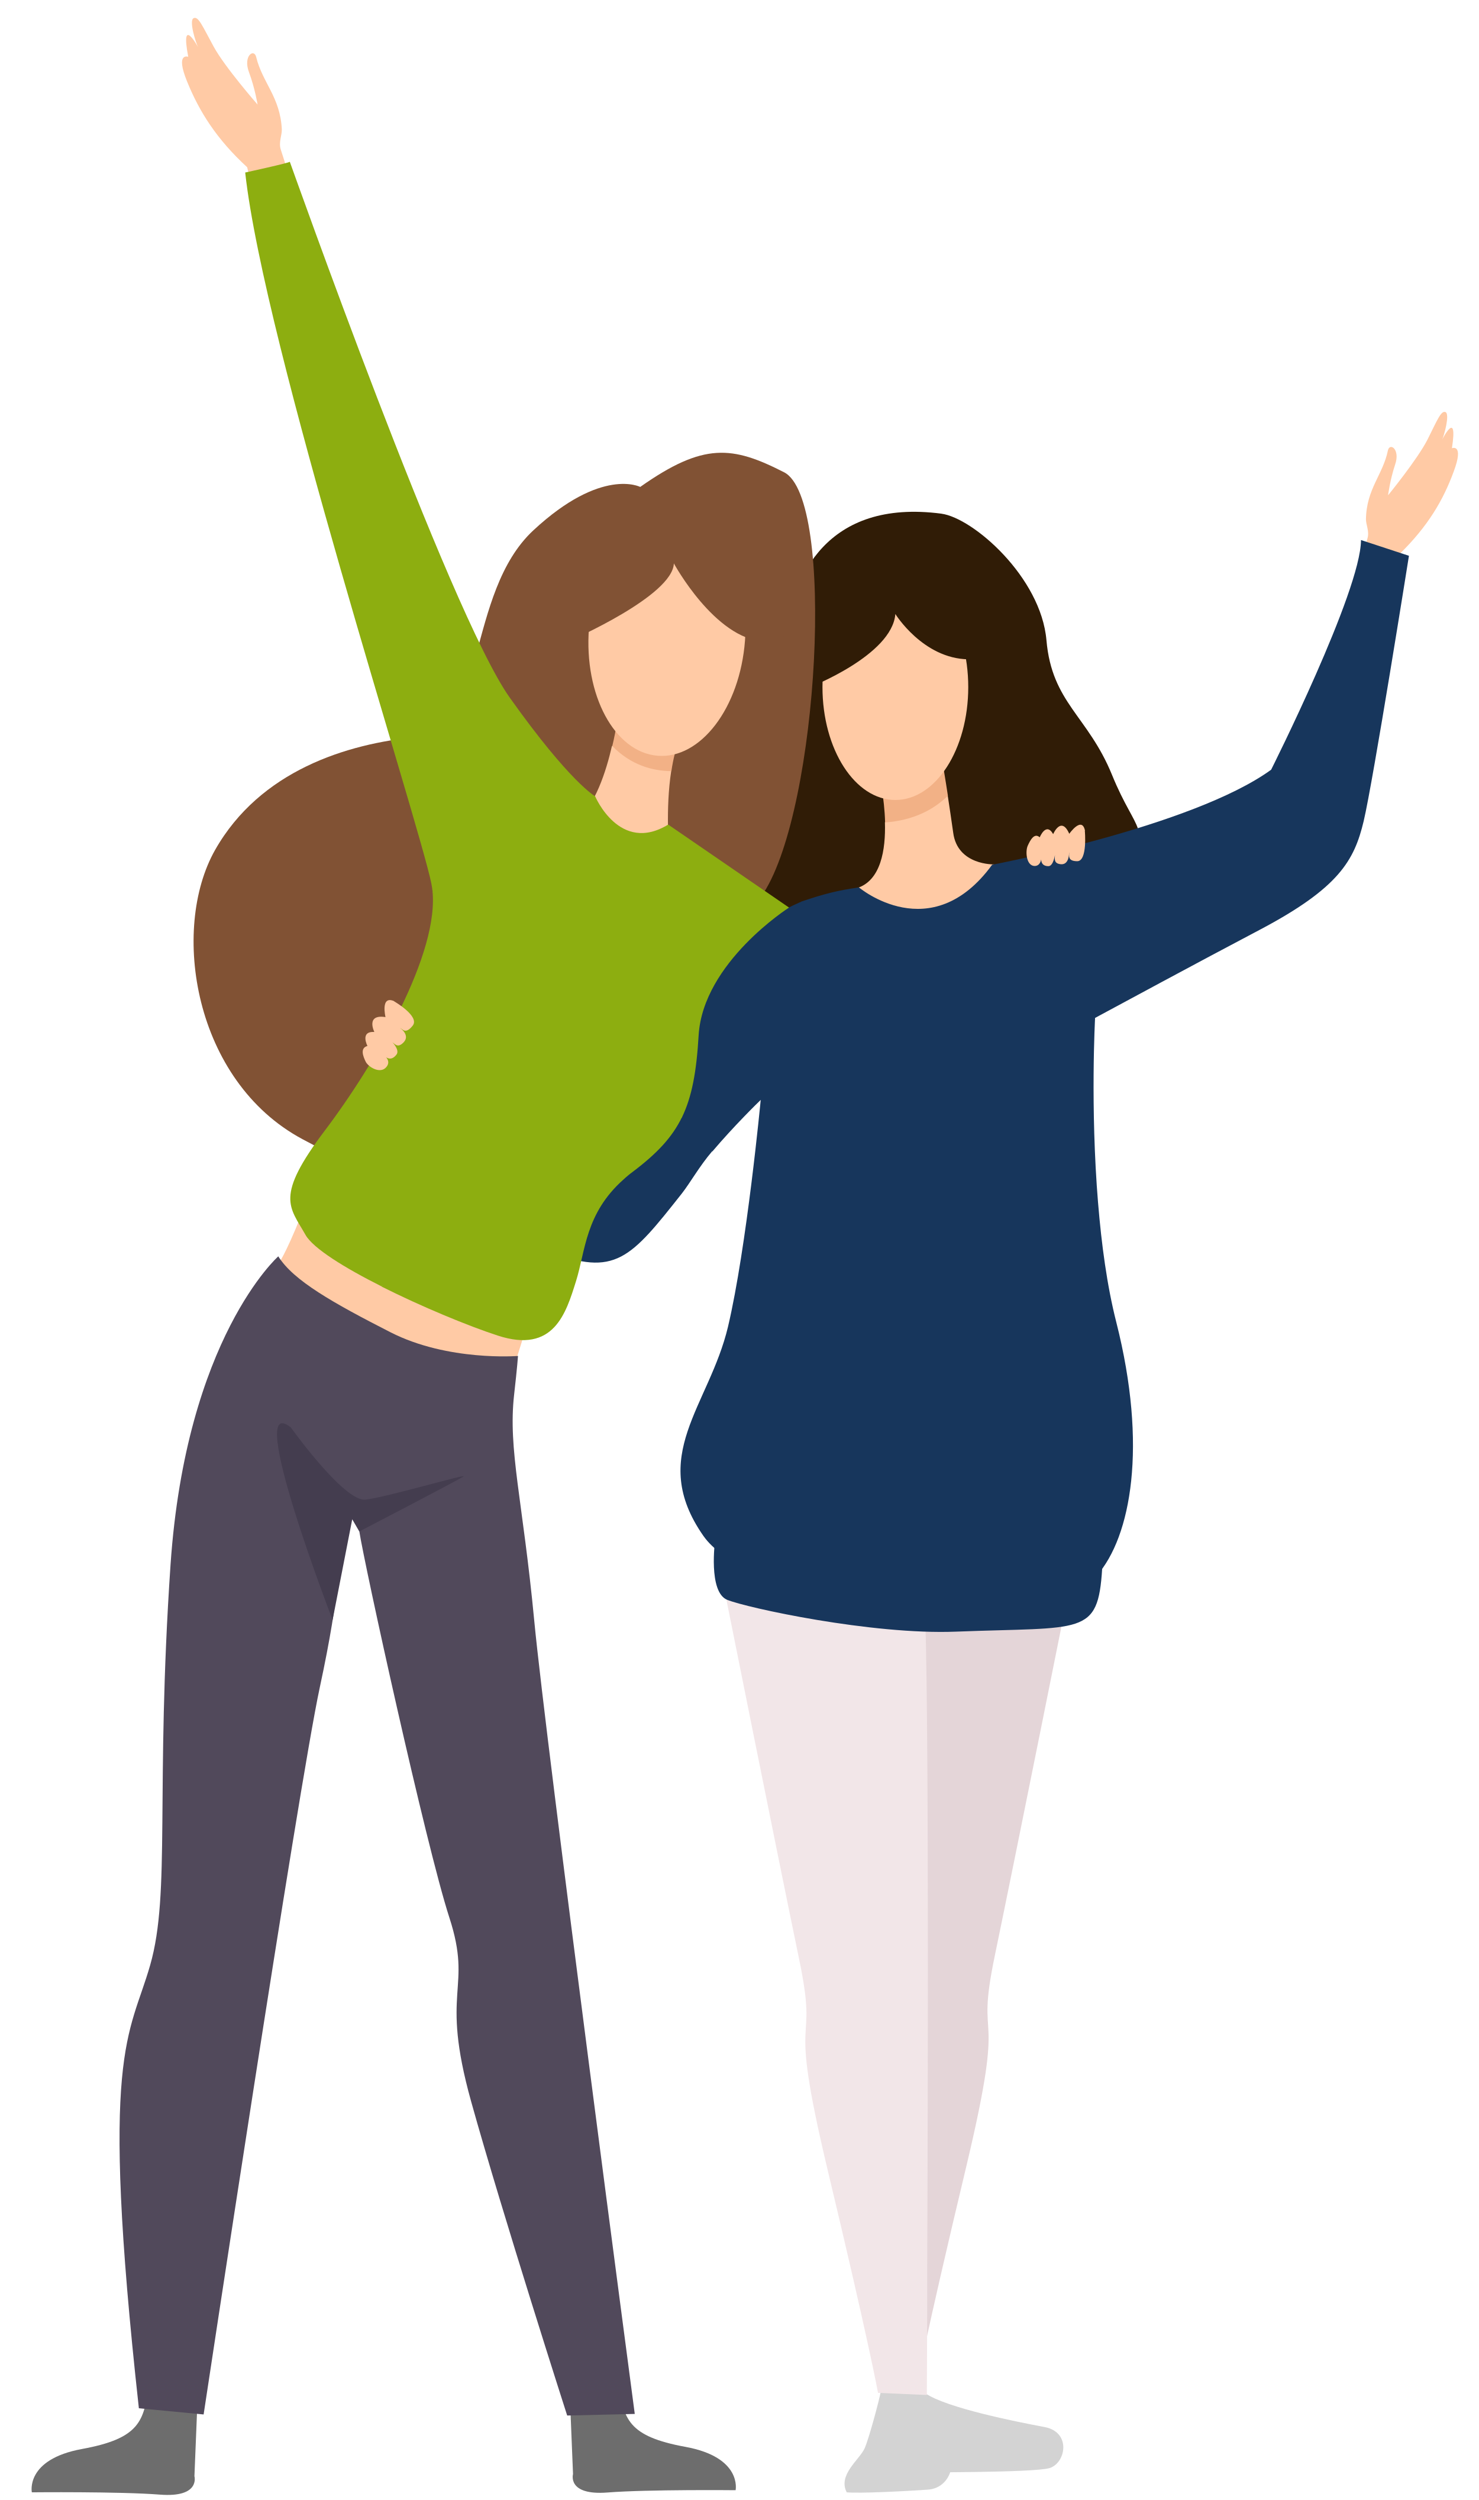 <?xml version="1.0" encoding="UTF-8"?>
<svg xmlns="http://www.w3.org/2000/svg" version="1.1" viewBox="0 0 836 1413">
  <defs>
    <style>
      .cls-1 {
        fill: #815234;
      }

      .cls-1, .cls-2, .cls-3, .cls-4, .cls-5, .cls-6, .cls-7, .cls-8, .cls-9, .cls-10, .cls-11, .cls-12 {
        fill-rule: evenodd;
      }

      .cls-2 {
        fill: #e4d5d8;
      }

      .cls-3 {
        fill: #301c06;
      }

      .cls-4 {
        fill: #f2b186;
      }

      .cls-5 {
        fill: #ffcaa5;
      }

      .cls-6 {
        fill: #d3d3d3;
      }

      .cls-7 {
        fill: #8dae10;
      }

      .cls-8 {
        fill: #17365c;
      }

      .cls-9 {
        fill: #51495b;
      }

      .cls-10 {
        fill: #f2e6e8;
      }

      .cls-11 {
        fill: #6d6d6d;
      }

      .cls-12 {
        fill: #443d4f;
      }
    </style>
  </defs>
  <!-- Generator: Adobe Illustrator 28.6.0, SVG Export Plug-In . SVG Version: 1.2.0 Build 709)  -->
  <g>
    <g id="_Ńëîé_1" data-name="Ńëîé_1">
      <g>
        <path class="cls-3" d="M532.1,290.3c18,2.4,56.3,35.9,59.4,71.5,3.1,35.5,23.4,42.6,37.1,76.2,13.7,33.6,23.4,29.7,6.2,54.3-17.2,24.6-191.7,72.7-191.7,72.7,0,0-27.8-95.3-13.7-128.2,14.1-32.8,10.2-48,14.5-78.9,4.3-30.9,22.7-76.2,88.3-67.6h0Z"/>
        <path class="cls-6" d="M518.6,1397.2s64.8.2,74.3-2.3c9.5-2.5,13-20.4-2.5-23.3-15.5-2.9-54.9-10.7-67.1-18.9-12.2-8.1-41.6,39.4-4.7,44.5h0Z"/>
        <path class="cls-6" d="M523.3,1355.4s7.1,24.6,12.3,30.1c5.2,5.6,1.7,20.6-11.2,21.5-12.9.9-39,2.2-45.8,1.5-5.1-9.9,7.2-18.4,10.1-24.8,2.5-5.6,8.3-27.3,9.3-32.8,1-5.5,23-5.7,25.3,4.4h0Z"/>
        <path class="cls-2" d="M604.7,895.7s-30.6,152.7-42.3,209.1c-11.8,56.4,7.4,20.5-16.1,119.1-23.6,98.6-28.6,126.5-28.6,126.5l-20.2,1.1s-9.7-426.5-5.7-454.1c4-27.6,112.9-1.7,112.9-1.7h0Z"/>
        <path class="cls-10" d="M409.3,897.6s30.6,152.7,42.3,209.1c11.8,56.4-7.4,20.5,16.1,119.1,23.6,98.6,28.6,126.5,28.6,126.5l27.6,1.2s.1-19.6.2-50.8c0-6.2,0-12.8,0-19.8.5-122.4,1-363.1-2-383.6-4-27.6-112.9-1.7-112.9-1.7h0Z"/>
        <path class="cls-8" d="M404.2,870.6s-4,29,6.8,33.5c10.9,4.5,81.8,19.9,129.4,18,72-2.8,80.2,2.6,82.6-35.6,2.1-33.6-218.9-16-218.9-16h0Z"/>
        <path class="cls-8" d="M620.7,680c1.9,23,5,46.5,10.3,67.3,17.7,69.8,8.4,121.1-11.1,143.2-12.8,14.6-91.6,19.7-152.9,8.6-13.8-39.1-15.5-71.2-8.1-92.4,40.3-114.6,132.2-141.5,161.7-126.7h0Z"/>
        <path class="cls-5" d="M535.7,449.6c1,6.5,2.1,13.9,3.1,21,2.4,18.5,23.1,17.9,23.1,17.9,0,0-9.3,30-33.2,38.6-23.8,8.6-70-17.2-44.3-25.2,13.5-4.2,16.3-21.7,15.8-37.2,12.5-14.6,24.8-17.3,35.5-15.1h0Z"/>
        <path class="cls-5" d="M791.2,313s-8.8,46.2-20.7,9.9c-1.6-5-4.8,7,2.5-18.8,1.1-3.9-.9-7.5-.9-10.7.3-17.2,9.6-25.1,12.4-38.8,1-4.7,7.1-.8,4.1,7.9-2.9,8.7-4,17.4-4,17.4,0,0,16.6-20.3,22.3-31.5,5.6-11.2,7.7-16.6,10.2-15.5,2.5,1.2-.8,13.2-1.9,15.5,0,0,9-17.8,5.5,4.9,0,0,7-2.8,1,13.2-5.9,16.1-14.5,30.8-30.4,46.4h0Z"/>
        <path class="cls-8" d="M452.7,509.6c13.3-4.5,20.4-6.3,32.8-8.1,0,0,40.8,34.5,75.3-12.8,0,0,113.4-21.5,157.7-53.7,0,0,50.7-100.8,50.8-129.8l27.1,8.9s-20.3,127.8-25.6,150c-5.3,22.1-13.8,37.7-59,61.5-36.1,19-79.1,42.3-92.7,49.6-49.2,48.6-53.5,102.9-95.8,143.4-46.9,44.9-91.5-90.4-91.5-90.4l-1.8-6.6c-1.4,1.3-15.2,14.8-27.4,29.2l-10.1-8.3c-34.5-30,36.1-117.3,60.3-132.8h0Z"/>
        <path class="cls-8" d="M429.9,621.5s78.7,57.2,125.6,12.3c42.3-40.5,63.5-58.7,63.5-58.7,0,0-2.8,50.6,1.7,105-33.2,12.8-95,51.5-135.3,166.1-7.4,21.1-13.5,38.6-18.4,53-31.6-5.7-58.6-15.8-69.4-31.2-31.6-45.2,3.2-73.3,13.9-118.2,10.6-44.9,18.5-128.3,18.5-128.3h-.1Z"/>
        <path class="cls-8" d="M452.7,509.6c-7.1,12.9-55.3,101.5-50.5,136.1l.3,5c-7.1,8.3-12.4,17.8-17.1,23.8-29.1,36.8-37.6,47.4-75.4,32.6-37.8-14.8-15.3-50.2-15.3-50.2l58.6-67.3s50.3-58.4,99.3-79.9h0Z"/>
        <path class="cls-4" d="M500.3,464.7c-.4-14.1-3.3-26.7-3.3-26.7l35.8-6.8s1.4,8,3,18.5c-7.9,7.7-19.2,13.9-35.5,15.1h0Z"/>
        <path class="cls-5" d="M506.1,324.5c22.7,0,41.2,28.6,41.2,63.8s-18.4,63.8-41.2,63.8-41.2-28.6-41.2-63.8,18.4-63.8,41.2-63.8h0Z"/>
        <path class="cls-3" d="M457.9,388.3s46.3-18,48.2-41.3c0,0,15.6,25.2,41.2,25.6,25.6.4,14.6-31.3,14.6-31.3l-55.7-37.3s-49.5,31.6-48.2,84.4h0Z"/>
        <path class="cls-11" d="M321.8,1346.5l2.1,51.7s-3.5,12.2,19.5,10.4c23-1.8,72.4-1.3,72.4-1.3,0,0,3.9-18.6-28.4-24.5-32.3-5.9-35.2-15.6-37.6-36.4-2.3-20.8-28,0-28,0h0Z"/>
        <path class="cls-11" d="M112,1347.7l-2.1,51.7s3.5,12.2-19.5,10.4c-23-1.8-72.4-1.3-72.4-1.3,0,0-3.9-18.6,28.4-24.5,32.3-5.9,35.2-15.6,37.6-36.4,2.3-20.8,28,0,28,0h0Z"/>
        <path class="cls-1" d="M361.9,275.2s-21.7-11.4-60.3,24.4c-38.6,35.7-26.1,113.1-65.9,116.9-39.8,3.8-88.7,19.1-114.1,63.8-25.4,44.8-12.1,130.6,49.4,163.5,77.1,41.3,148,64.4,177.2,16.2,43-70.8,54.2-109.9,83.5-155.5,31-48.2,40.8-222.7,11.5-237.6-29.2-14.9-45.4-17-81.2,8.2h0Z"/>
        <path class="cls-5" d="M346,421.6c14.7-1.8,27.1.7,33.4,14.2-3.3,21.4-1.2,44.7-1.2,44.7,0,0-69.9-2.9-52.2-17,10.4-8.3,16.6-27.5,19.9-41.9h0Z"/>
        <path class="cls-4" d="M356,402.5l28.5,14.3c-2.4,5.6-4,12.2-5,19-10.7-.1-22.9-3.4-33.4-14.2,2.4-10,3.3-17.8,3.3-17.8,0,0,2.7-.7,6.7-1.4h0Z"/>
        <path class="cls-5" d="M382.3,290c24.3,2,41.7,34.3,38.8,72.1-2.9,37.9-25.1,67-49.4,65-24.3-2-41.7-34.3-38.8-72.1,2.9-37.9,25.1-67,49.4-65h0Z"/>
        <path class="cls-5" d="M139.7,94.5s10.9,48.9,22.3,9.9c1.6-5.4,5.4,7.2-3.3-19.9-1.3-4.1.7-8,.6-11.4-.9-18.3-11-26.4-14.5-40.9-1.2-5-7.5-.6-4.1,8.5,3.4,9.1,4.9,18.4,4.9,18.4,0,0-18.4-21-24.8-32.7-6.4-11.7-8.7-17.5-11.4-16.1-2.7,1.3,1.3,14,2.6,16.4,0,0-10.2-18.7-5.6,5.4,0,0-7.5-2.8-.6,14.1,6.9,16.9,16.5,32.3,34,48.4h0Z"/>
        <path class="cls-5" d="M158.1,713.1s5.4-8,16.2-36.8c7.3-19.4,124.5,69.6,124.5,69.6l-7.9,25.4s-126.8-7.5-132.7-58.3h0Z"/>
        <path class="cls-9" d="M157.3,710s-52.1,46.2-60.9,174.2c-8.7,128,.2,185.4-11.5,226.3-11.7,40.9-28.8,47.5-6.4,250.5l36.6,3.5s53.3-353.1,65.6-410.6c12.4-57.5,10.4-71.8,12.1-80.5,1.7-8.7,7.6-25.8,10.3-8,2.7,17.8,37.5,176.9,50.9,218.3,13.4,41.3-5.6,39.7,12.3,103.9,17.9,64.2,54.3,177.5,54.3,177.5l38.2-.9s-50.3-379.7-56.8-448.1c-6.5-68.4-14.9-96.8-11.4-127.9,1.8-15.8,2.2-21.9,2.2-21.9,0,0-39.6,3.2-72.1-13.4-32.5-16.6-54.9-29.2-63.4-42.9h0Z"/>
        <path class="cls-7" d="M215.7,727l.3-.3c39-109.1,105.5-97,136.4-60.1-21.6,19.2-21.5,40.5-26.8,57.4-5.7,18.2-12.5,41.1-44.2,30.8-16.6-5.4-43-16.3-65.7-27.7h0Z"/>
        <path class="cls-7" d="M244.3,502.1l-.5-2.9c-7.3-35.6-94.6-304.7-105.2-401.7,0,0,25.3-5.5,25.2-6.1-.1-.6,90.1,254.7,124.3,302.8,34.1,48,48.3,55.8,48.3,55.8,0,0,13.8,32.8,41.3,16l68.3,46.9s-48.6,30.9-51.1,72.2c-1.2,20.6-3.8,34.7-9.4,46.3-88,87.8-127.3-60.5-141.2-129.2h0Z"/>
        <path class="cls-7" d="M244.3,502.1c6.4,27,36.5,123.8,141.2,129.2-5.6,11.6-14.3,20.7-27.8,30.9-1.9,1.4-3.7,2.9-5.3,4.4-19.4-3.5-83.5-8.7-136.4,60.1l-.3.3c-20.9-10.5-38.7-21.5-43-29.1-9-16-17.6-21.3,11-59.1,27.8-36.8,65.4-100.5,60.6-136.6h0Z"/>
        <path class="cls-1" d="M322.8,361.8s57.4-25,58.1-43.4c0,0,23.1,42.6,50.9,44.1,27.8,1.5,3.2-34,3.2-34l-36.4-44.6-45.8,4.7-38.1,50.3,7.9,22.9h0Z"/>
        <path class="cls-5" d="M222.8,565.9s14.6,8.4,10.5,13.7c-4.2,5.3-5.8,1.8-7.2,1.3,0,0,5.9,4,2.1,8.1-3.3,3.5-4.9,1.1-6.4,0,0,0,4.3,4.4,2.3,7-2,2.6-4,2.7-5.9,1.5,0,0,2.7,2.5.2,5.5-3.4,4.2-10.2,0-11.7-3-1.5-3.1-3.3-7.7,1-8.9,0,0-4.4-8.4,3.9-7.9,0,0-5.1-10.2,6.3-8.4,0,0-3-12.5,4.9-9h0Z"/>
        <path class="cls-5" d="M613.2,469.5s1.6,17.2-4.3,17.2c-5.9,0-4.3-3.6-4.6-5.1,0,0,.3,7.3-4.7,6.8-4.2-.4-3.3-3.3-3.3-5.2,0,0-.9,6.3-3.7,6.3-2.8,0-4-1.5-4.1-3.8,0,0-.4,3.7-3.7,3.7-4.7-.1-5.3-8.2-3.9-11.4,1.4-3.1,3.7-7.6,6.8-4.8,0,0,3.6-8.9,7.6-1.8,0,0,4.5-10.6,9.1-.2,0,0,7.2-10.3,8.9-1.7h0Z"/>
        <path class="cls-12" d="M164.1,806.3s30.4,42.6,42.5,41.2c12.1-1.4,57.9-14.9,55.4-13.1-2.5,1.8-58.9,31.1-58.9,31.1l-4-6.9-11.1,56.9s-49.8-129-24-109.1Z"/>
      </g>
    </g>
  </g>
</svg>